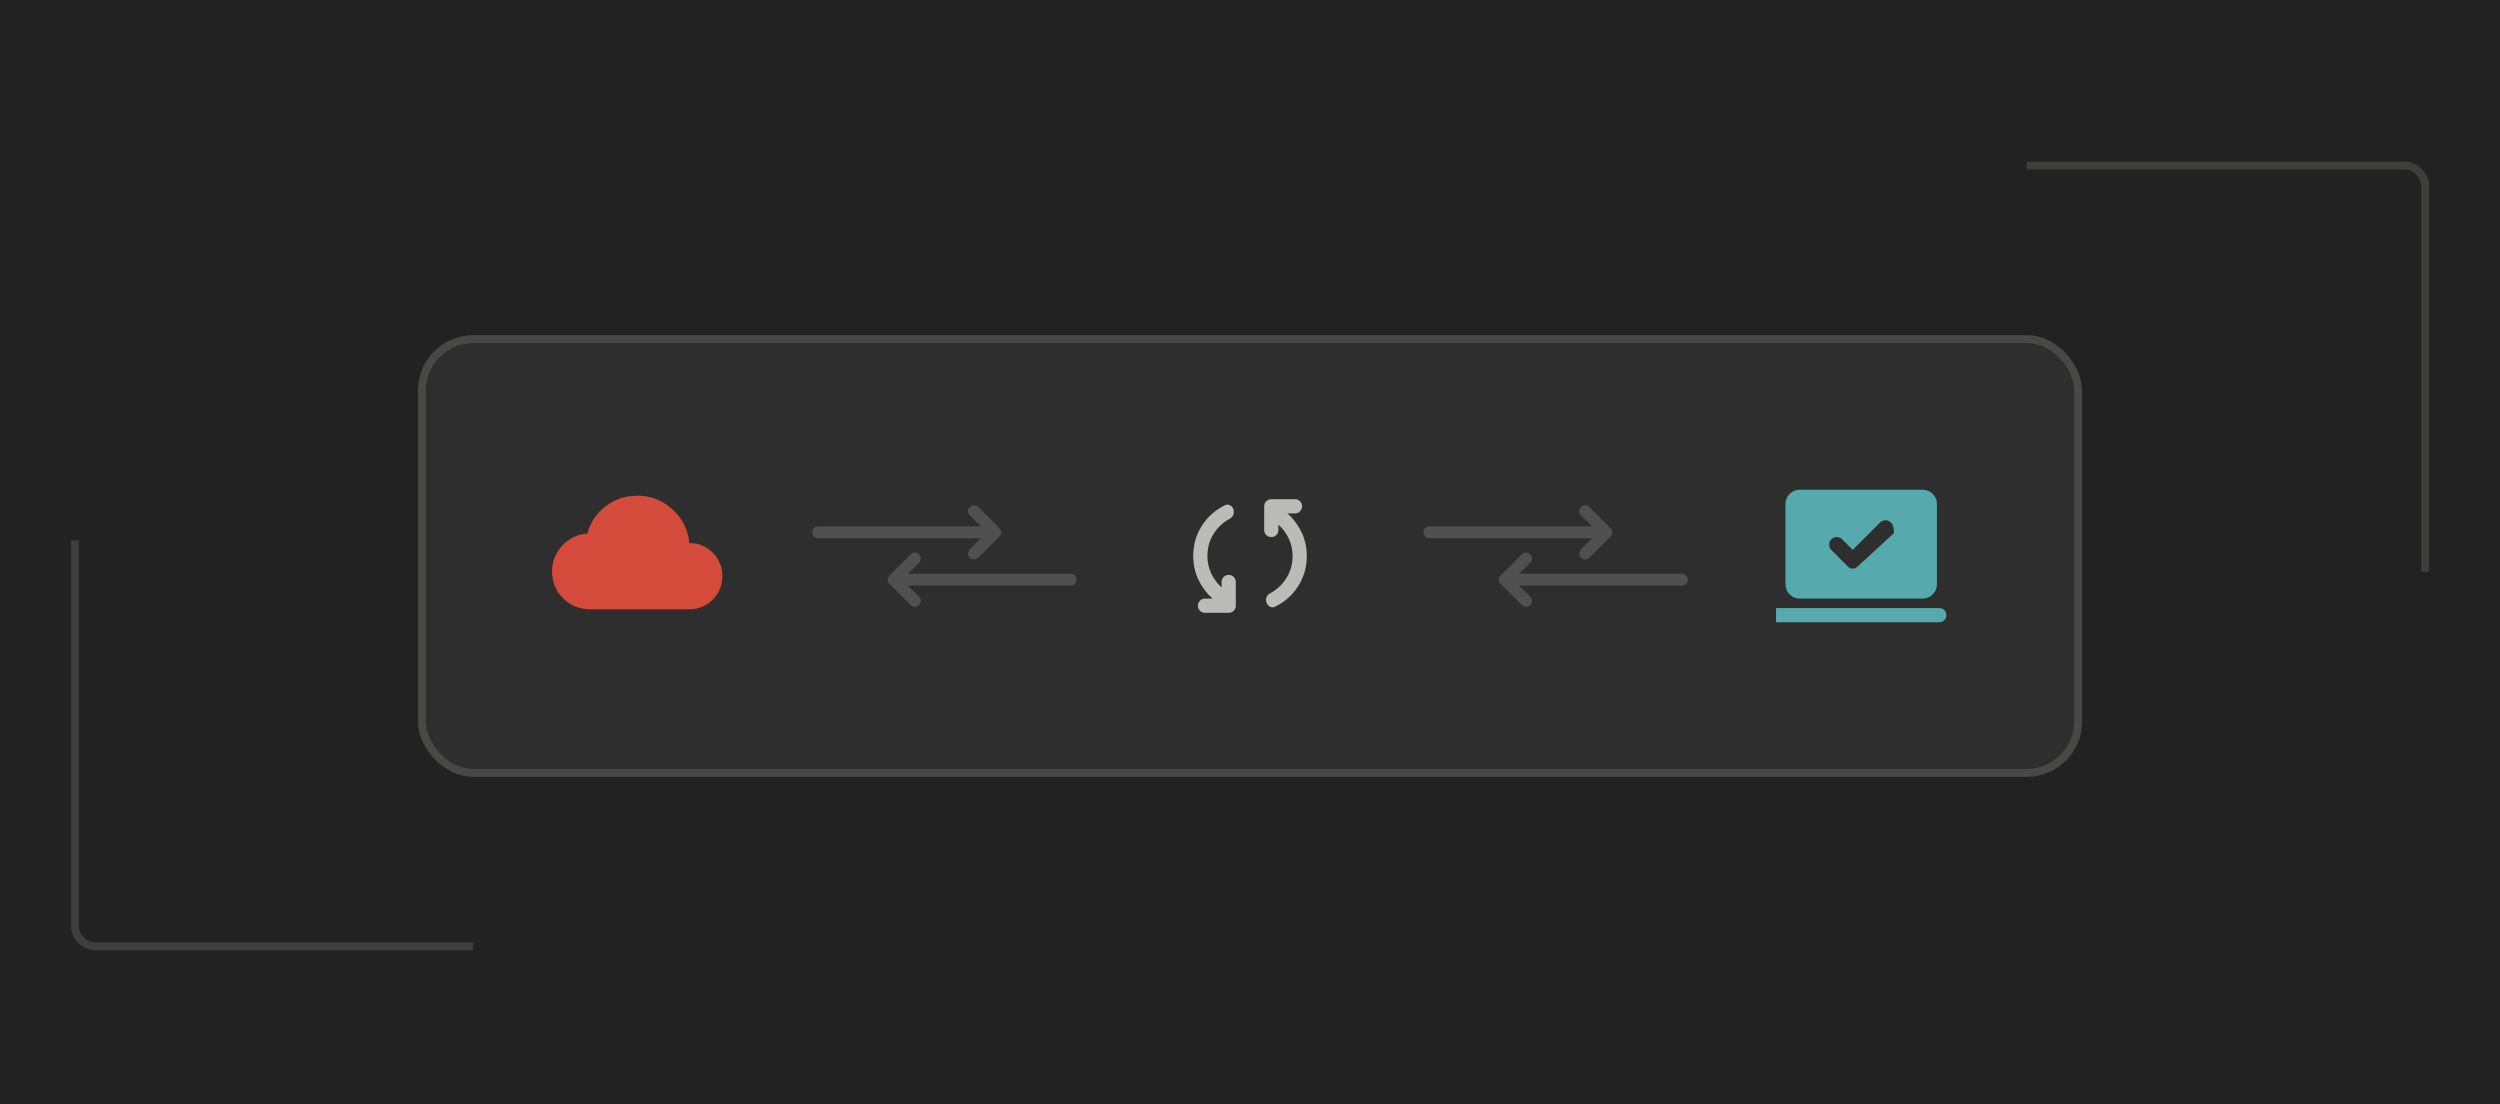 <svg xmlns="http://www.w3.org/2000/svg" width="317" height="140" viewBox="0 0 317 140" fill="none"><rect width="317" height="140" fill="#222222"></rect><rect x="9" y="20.5" width="299" height="100" rx="3" fill="#222222"></rect><rect x="9.5" y="21" width="298" height="99" rx="2.5" stroke="#DDDCDB" stroke-opacity="0.15"></rect><rect x="7" y="18.5" width="50" height="50" fill="#222222"></rect><rect x="7" y="18.5" width="250" height="50" fill="#222222"></rect><rect x="60" y="72.5" width="250" height="50" fill="#222222"></rect><rect x="53" y="42.5" width="211" height="56" rx="7" fill="#2E2E2E"></rect><path d="M74.8 77.255C73.467 77.255 72.333 76.789 71.4 75.856C70.467 74.922 70 73.789 70 72.456C70 71.189 70.433 70.093 71.3 69.168C72.167 68.243 73.225 67.739 74.475 67.656C74.858 66.239 75.629 65.085 76.787 64.193C77.946 63.301 79.283 62.855 80.8 62.855C82.517 62.855 84.008 63.435 85.275 64.593C86.542 65.751 87.25 67.172 87.4 68.856C88.567 68.856 89.558 69.264 90.375 70.081C91.192 70.897 91.6 71.889 91.6 73.055C91.6 74.222 91.192 75.214 90.375 76.031C89.558 76.847 88.567 77.255 87.4 77.255H74.8Z" fill="#D44A3B"></path><path d="M115.119 74.25L116.544 75.675C116.694 75.825 116.766 76 116.759 76.2C116.753 76.4 116.675 76.575 116.525 76.725C116.375 76.863 116.2 76.934 116 76.941C115.8 76.947 115.625 76.875 115.475 76.725L112.775 74.025C112.7 73.95 112.647 73.869 112.616 73.781C112.584 73.694 112.569 73.6 112.569 73.5C112.569 73.4 112.584 73.306 112.616 73.219C112.647 73.131 112.7 73.05 112.775 72.975L115.475 70.275C115.613 70.138 115.784 70.069 115.991 70.069C116.197 70.069 116.375 70.138 116.525 70.275C116.675 70.425 116.75 70.603 116.75 70.809C116.75 71.016 116.675 71.194 116.525 71.344L115.119 72.75H135.75C135.963 72.75 136.141 72.822 136.284 72.966C136.428 73.109 136.5 73.288 136.5 73.5C136.5 73.713 136.428 73.891 136.284 74.034C136.141 74.178 135.963 74.25 135.75 74.25H115.119ZM124.381 68.25H103.75C103.538 68.25 103.359 68.178 103.216 68.034C103.072 67.891 103 67.713 103 67.5C103 67.288 103.072 67.109 103.216 66.966C103.359 66.822 103.538 66.75 103.75 66.75H124.381L122.956 65.325C122.806 65.175 122.734 65 122.741 64.8C122.747 64.6 122.825 64.425 122.975 64.275C123.125 64.138 123.3 64.066 123.5 64.059C123.7 64.053 123.875 64.125 124.025 64.275L126.725 66.975C126.8 67.05 126.853 67.131 126.884 67.219C126.916 67.306 126.931 67.4 126.931 67.5C126.931 67.6 126.916 67.694 126.884 67.781C126.853 67.869 126.8 67.95 126.725 68.025L124.025 70.725C123.888 70.863 123.716 70.931 123.509 70.931C123.303 70.931 123.125 70.863 122.975 70.725C122.825 70.575 122.75 70.397 122.75 70.191C122.75 69.984 122.825 69.806 122.975 69.656L124.381 68.25Z" fill="#BBBBB9" fill-opacity="0.25"></path><path d="M153.1 70.5C153.1 71.3 153.262 72.042 153.587 72.725C153.912 73.408 154.35 73.992 154.9 74.475V73.8C154.9 73.545 154.986 73.331 155.157 73.159C155.329 72.986 155.541 72.9 155.795 72.9C156.048 72.9 156.262 72.986 156.437 73.159C156.612 73.331 156.7 73.545 156.7 73.8V76.8C156.7 77.055 156.614 77.269 156.441 77.441C156.269 77.614 156.055 77.7 155.8 77.7H152.8C152.545 77.7 152.331 77.614 152.159 77.443C151.986 77.271 151.9 77.059 151.9 76.805C151.9 76.552 151.986 76.338 152.159 76.162C152.331 75.987 152.545 75.9 152.8 75.9H153.75C153 75.233 152.404 74.438 151.962 73.513C151.521 72.588 151.3 71.583 151.3 70.5C151.3 69.083 151.667 67.804 152.4 66.662C153.133 65.521 154.104 64.657 155.312 64.072C155.521 63.957 155.733 63.953 155.95 64.059C156.167 64.165 156.317 64.338 156.4 64.58C156.483 64.807 156.479 65.033 156.387 65.26C156.296 65.487 156.146 65.658 155.937 65.775C155.073 66.242 154.385 66.888 153.871 67.713C153.357 68.538 153.1 69.467 153.1 70.5ZM163.9 70.5C163.9 69.7 163.737 68.958 163.412 68.275C163.087 67.592 162.65 67.008 162.1 66.525V67.2C162.1 67.455 162.014 67.669 161.843 67.841C161.671 68.014 161.459 68.1 161.205 68.1C160.952 68.1 160.737 68.014 160.562 67.841C160.387 67.669 160.3 67.455 160.3 67.2V64.2C160.3 63.945 160.386 63.731 160.559 63.559C160.731 63.386 160.945 63.3 161.2 63.3H164.2C164.455 63.3 164.669 63.386 164.841 63.557C165.014 63.729 165.1 63.941 165.1 64.195C165.1 64.448 165.014 64.662 164.841 64.838C164.669 65.013 164.455 65.1 164.2 65.1H163.25C164 65.767 164.596 66.562 165.037 67.487C165.479 68.412 165.7 69.417 165.7 70.5C165.7 71.917 165.333 73.196 164.6 74.338C163.867 75.479 162.896 76.343 161.688 76.929C161.479 77.043 161.267 77.046 161.05 76.938C160.833 76.829 160.683 76.655 160.6 76.414C160.517 76.188 160.512 75.967 160.587 75.75C160.662 75.533 160.808 75.367 161.025 75.25C161.875 74.8 162.567 74.158 163.1 73.325C163.633 72.492 163.9 71.55 163.9 70.5Z" fill="#BBBBB9"></path><path d="M192.619 74.25L194.044 75.675C194.194 75.825 194.266 76 194.259 76.2C194.253 76.4 194.175 76.575 194.025 76.725C193.875 76.863 193.7 76.934 193.5 76.941C193.3 76.947 193.125 76.875 192.975 76.725L190.275 74.025C190.2 73.95 190.147 73.869 190.116 73.781C190.084 73.694 190.069 73.6 190.069 73.5C190.069 73.4 190.084 73.306 190.116 73.219C190.147 73.131 190.2 73.05 190.275 72.975L192.975 70.275C193.113 70.138 193.284 70.069 193.491 70.069C193.697 70.069 193.875 70.138 194.025 70.275C194.175 70.425 194.25 70.603 194.25 70.809C194.25 71.016 194.175 71.194 194.025 71.344L192.619 72.75H213.25C213.463 72.75 213.641 72.822 213.784 72.966C213.928 73.109 214 73.288 214 73.5C214 73.713 213.928 73.891 213.784 74.034C213.641 74.178 213.463 74.25 213.25 74.25H192.619ZM201.881 68.25H181.25C181.038 68.25 180.859 68.178 180.716 68.034C180.572 67.891 180.5 67.713 180.5 67.5C180.5 67.288 180.572 67.109 180.716 66.966C180.859 66.822 181.038 66.75 181.25 66.75H201.881L200.456 65.325C200.306 65.175 200.234 65 200.241 64.8C200.247 64.6 200.325 64.425 200.475 64.275C200.625 64.138 200.8 64.066 201 64.059C201.2 64.053 201.375 64.125 201.525 64.275L204.225 66.975C204.3 67.05 204.353 67.131 204.384 67.219C204.416 67.306 204.431 67.4 204.431 67.5C204.431 67.6 204.416 67.694 204.384 67.781C204.353 67.869 204.3 67.95 204.225 68.025L201.525 70.725C201.388 70.863 201.216 70.931 201.009 70.931C200.803 70.931 200.625 70.863 200.475 70.725C200.325 70.575 200.25 70.397 200.25 70.191C200.25 69.984 200.325 69.806 200.475 69.656L201.881 68.25Z" fill="#BBBBB9" fill-opacity="0.25"></path><path d="M234.925 69.725L233.575 68.375C233.392 68.192 233.167 68.1 232.9 68.1C232.633 68.1 232.408 68.192 232.225 68.375C232.042 68.555 231.95 68.784 231.95 69.063C231.95 69.341 232.042 69.57 232.225 69.75L234.3 71.825C234.477 72.008 234.684 72.1 234.92 72.1C235.157 72.1 235.367 72.008 235.55 71.825L240.15 67.6C240.15 67.351 240.129 67.109 240.088 66.876C240.046 66.642 239.933 66.433 239.75 66.25C239.559 66.067 239.332 65.975 239.069 65.975C238.806 65.975 238.583 66.067 238.4 66.25L234.925 69.725ZM225.2 78.9V77.1H245.9C246.155 77.1 246.369 77.186 246.541 77.357C246.714 77.529 246.8 77.741 246.8 77.995C246.8 78.248 246.714 78.463 246.541 78.638C246.369 78.813 246.155 78.9 245.9 78.9H225.2ZM228.2 75.9C227.705 75.9 227.281 75.724 226.929 75.371C226.576 75.019 226.4 74.595 226.4 74.1V63.9C226.4 63.405 226.576 62.981 226.929 62.629C227.281 62.276 227.705 62.1 228.2 62.1H243.8C244.295 62.1 244.719 62.276 245.071 62.629C245.424 62.981 245.6 63.405 245.6 63.9V74.1C245.6 74.595 245.424 75.019 245.071 75.371C244.719 75.724 244.295 75.9 243.8 75.9H228.2Z" fill="#56A9AC"></path><rect x="53.5" y="43" width="210" height="55" rx="6.5" stroke="#DDDCDB" stroke-opacity="0.15"></rect></svg>